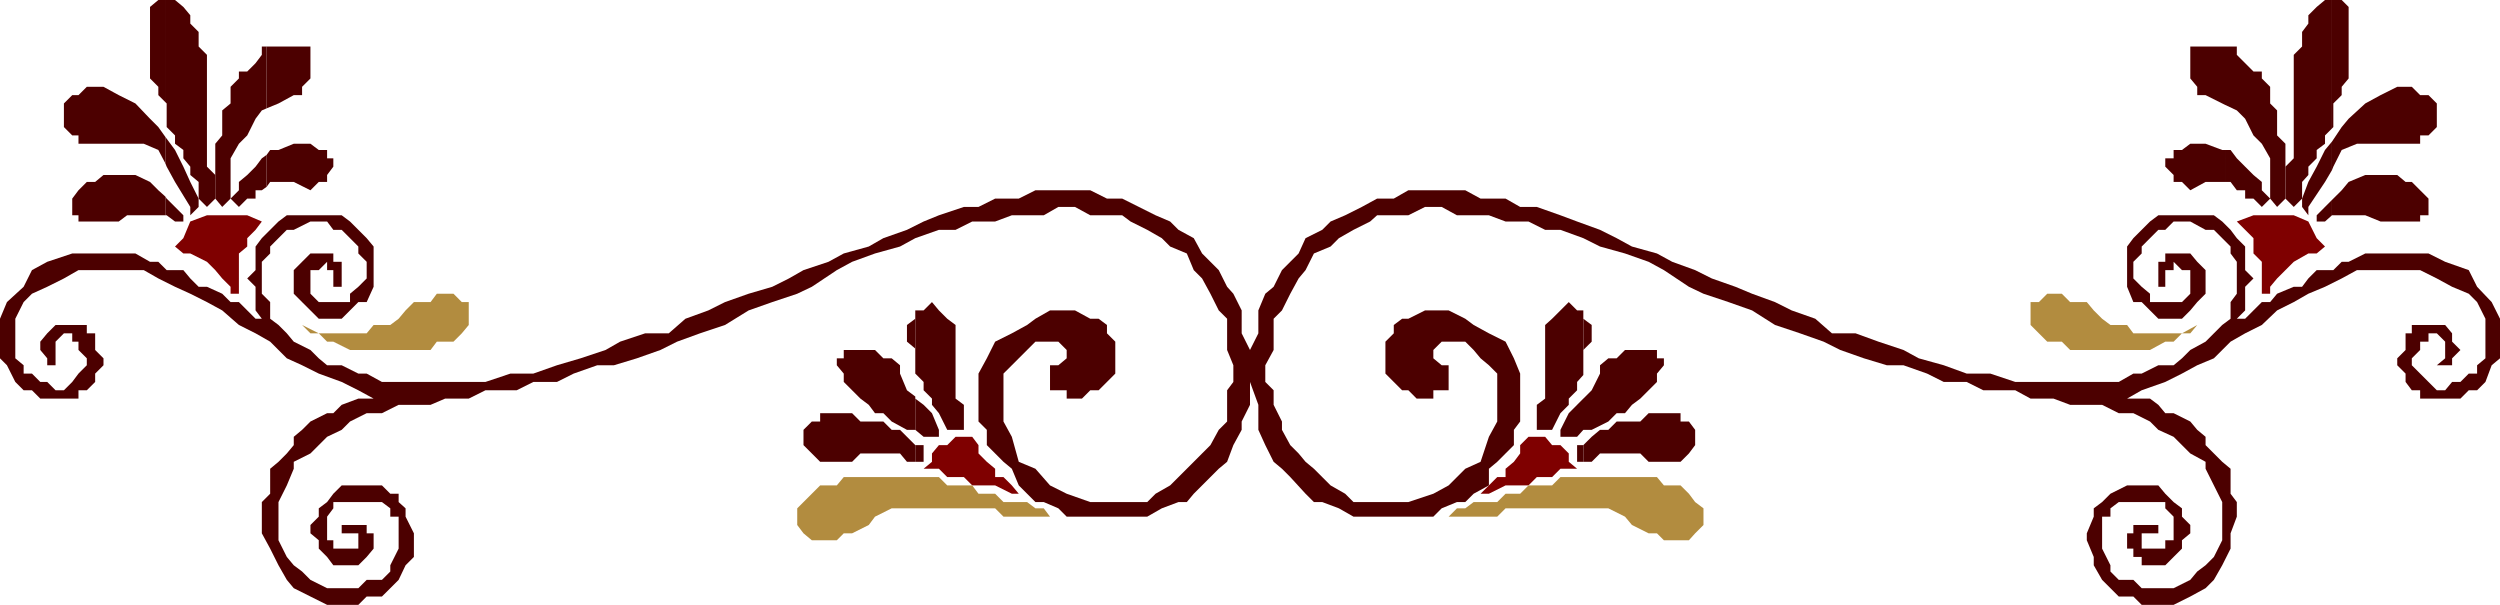 <svg xmlns="http://www.w3.org/2000/svg" width="360" height="87.098"><path fill="#4c0000" d="M131.8 66.5h1.2v-2.402h-1.2V66.5"/><path fill="#4c0000" d="m131.8 64.098-2.198-2.2h-1.2l-1.199-1.199h-3.3l-1.2-1.199h-4.601v1.2h-1.2l-1.199 1.198v2.2l1.2 1.199 1.199 1.203h4.601l1.2-1.203h5.699l1 1.203h1.199v-2.402m-.001-2.2 1.2 1h2.203v-1l-1-2.398L133 58.297l-1.2-.899v-.3 4.8"/><path fill="#4c0000" d="m131.8 57.098-1.198-.899-1-2.402v-1.2l-1.2-1h-1.199L126 50.399h-4.5v1.2h-1v1l1 1.199V55l1.203 1.2 1.2 1.198 1.199.899L126 59.5h1.203l1.2 1.2 2.199 1.198h1.199v-4.8M131.8 50.2v3.597L133 55v1.2l1.203 1.198v.899l1 1.203 1.2 2.398h2.398v-3.601l-1.2-.899V46.797l-1.199-.899-1.199-1.199-1-1.199L133 44.7h-1.2v5.5"/><path fill="#4c0000" d="m131.8 45.898-1.198.899v2.402l1.199 1v-4.3M23.8 31h.2l1.203.898h1.2V31l-1.2-1.203-1.203-1.2-.2-.3V31"/><path fill="#4c0000" d="m23.8 28.297-1-.899-1.198-1.199-2.102-1h-4.598l-1.199 1H12.5l-1.2 1.2-.898 1.199V31h.899v.898h5.8l1.2-.898h5.5v-2.703M23.8 23.5l.2.5 1.203 2.2 2.2 3.597V31l1.199-1.203v-1.2l-1.2-2.398-1-2.199-1.199-2.402-1.402-1.899V23.5"/><path fill="#4c0000" d="m23.8 19.7-1-1.403-1.198-1.2-2.102-2.199-2.398-1.199-2.2-1.199H12.5l-1.2 1.2h-.898l-1.199 1.198v3.399l1.2 1.203h.898v1.2h9.402l2.098.898 1 1.902v-3.8m-.001-5 .2.198v3.399l1.203 1.203v1.2l1.2.898v1.199l1 1.203v1.2l1.199 1v2.398l1.199 1.199 1.199-1.2V25.2L29.8 24V7.898L28.603 6.7V4.598l-1.2-1.2V2.2l-1-1.199-1.199-1h-1.402v14.7M23.8 0h-1l-1.198 1v10.297L22.8 12.5v1.2l1 1V0m14.602 26.898.5-.699h3.399l2.402 1.2 1.2-1.2h1.199v-1L48 24v-1.203h-.898v-1.2h-1.2l-1.199-.898h-2.402l-2.2.899h-1.199l-.5.699v4.601"/><path fill="#4c0000" d="m38.402 22.297-.699.5L36.801 24l-1.2 1.2-1.199 1v1.198l-1.199 1.2 1.2 1.199 1.199-1.2H36.8v-1.199h.902l.7-.5v-4.601m0-6.699 1.7-.7L42.3 13.7h1.2v-1.2l1.203-1.203V6.699h-6.3v8.899"/><path fill="#4c0000" d="M38.402 6.7h-.699v1.198l-.902 1.2-1.2 1.199h-1.199v1L33.203 12.5v2.398l-1.203 1V19.5l-1 1.2v7.898l1 1.199 1.203-1.2v-5.8l1.2-2.098 1.199-1.199 1.199-2.402.902-1.2.7-.3V6.699m112.8 45.899h1.2l1.199-1v-1.2l-1.2-1.199h-3.3l-3.399 3.399-1.203 1.199v6.902l1.203 2.2 1 3.601 2.399 1 2.101 2.398 2.399 1.2L157 72.297h8.203l1.2-1.2 2.097-1.199 1.203-1.199 2.2-2.199 1.199-1.203 1.199-1.2 1.199-2.199 1.203-1.199v-4.5l.899-1.199v-2.402l-.899-2.2v-4.5L175.5 44.7l-1.2-2.402-1.198-2.2-1.2-1.199-1-2.398-2.402-1-1.2-1.203-2.097-1.2-2.402-1.199-1.2-.898H157l-2.2-1.203h-2.398L150.301 31h-4.598l-2.402.898H140l-2.398 1.2h-2.399l-3.402 1.199-2.2 1.203-3.601 1-3.297 1.2-2.203 1.198-3.598 2.399-2.101 1-3.598 1.203-3.402 1.2-3.399 2.097L100.801 48 97.5 49.2l-2.398 1.198-3.399 1.2-3.3 1H86l-3.398 1.199L80.203 55h-3.402l-2.399 1.2h-4.5L67.5 57.397h-3.398l-2.102.9h-4.598L55 59.5h-2.2l-2.398 1.2-1.199 1.198-2.101 1-2.399 2.399-2.402 1.203v1l-1 2.398-1.2 2.399v5.5l1.2 2.402 1 1.2 1.199.898 1.203 1.203 2.399 1.2h4.5l1.199-1.2H55l1.203-1.203v-.899l1.2-2.398v-4.602h-1.2V73.2L55 72.297h-7v.902l-.898 1.2v3.398H48V79h3.602v-2.203h-2.399v-1.2h3.598v1.2h1V79l-1 1.2-1.2 1.198H48l-.898-1.199-1.2-1.199v-1.203l-1.199-1v-1.2l1.2-1.199V73.2l1.199-.902.898-1.2 1.203-1.199H55l1.203 1.2h1.2v1.199l1 .902v1.2l1.199 2.398V80.2l-1.2 1.2-1 2.101-1.199 1.2L55 85.897h-2.2l-1.198 1.2h-4.5l-2.399-1.2-2.402-1.199-1-1.199-1.2-2.102L38.903 79l-1.199-2.203v-4.5l1.2-1.2V67.5l1.199-1 1.199-1.203 1-1.2v-1.199l1.199-1 1.203-1.199 2.399-1.199H48l1.203-1.203 2.399-.899H53.8L51.6 56.2 49.204 55l-3.3-1.203-2.403-1.2-2.2-1-2.398-2.398L36.801 48l-2.399-1.203L32 44.699 29.8 43.5l-2.398-1.203-2.199-1-2.402-1.2-2.098-1.199h-9.402l-2.098 1.2-2.402 1.199-2.2 1L3.403 43.5l-1.199 2.398v5.7l1.2 1v1.199h1.199L5.8 55h1L8 56.2h1.203l1.2-1.2.898-1.203 1.199-1.2v-1l-1.2-1.199V49.2h-.898V48H9.203L8 49.2v3.398h1.203-2.402v-1l-1-1.2V49.2L6.8 48 8 46.797h4.5V48h1.203v2.398l1.2 1.2v1l-1.2 1.199V55L12.5 56.2h-1.2v1.198H5.8L4.603 56.2h-1.2l-1.2-1.2L1 52.598l-1-1v-5.7L1 43.5l2.402-2.203 1.2-2.399L6.8 37.7l3.601-1.199H19.5l2.102 1.2H22.8l1.2 1.196h2.402l1 1.2 1.2 1.199H29.8l2.199 1 1.203 1.203h1.2l2.398 2.398h.902l-.902-1.199v-3.402l-1.2-1.2 1.2-1.199V35.5l.902-1.203 2.399-2.399L41.3 31h7.902l1.2.898 2.398 2.399 1 1.203v5.797l-1 2.203h-1.2l-2.398 2.398h-3.3l-1.2-1.199L43.5 43.5l-1.2-1.203v-3.399l1.2-1.199 1.203-1.199H48v1.2h1.203v3.597H48v-2.399h-.898V37.7l-1.2 1.2h-1.199v3.398l1.2 1.203h4.5v-1.203l1.199-1 1.199-1.2V37.7L51.6 36.5v-1l-1.199-1.203-1.199-1.2H48l-.898-1.199h-2.399l-2.402 1.2h-1l-1.2 1.199-1.199 1.203v1l-1.199 1.2v4.597l1.2 1.203v2.398l1.199.899L41.3 48l1 1.2 2.402 1.198 1.2 1.2 1.199 1h2.101l2.399 1.199H52.8L55 55h14.902l3.598-1.203h3.3l3.403-1.2 3.399-1 3.601-1.199 2.098-1.199L92.902 48h3.399l2.402-2.102L102 44.7l2.402-1.199 3.399-1.203 3.402-1 2.399-1.2 2.101-1.199 3.598-1.199 2.199-1.2 3.602-1 2.101-1.203 3.399-1.2L133 31.899l2.203-.898 3.598-1.203h2.101l2.399-1.2h3.402l2.399-1.199H157l2.402 1.2h2.2L164 29.797 166.402 31l2.098.898 1.203 1.2 2.2 1.199 1.199 2.203 2.398 2.398 1.203 2.399.899 1 1.199 2.402V48L180 50.398v7.899l-1.2 2.402v1.2l-1.198 2.199-.899 2.402-1.203 1-3.598 3.598-1 1.199h-1.199l-2.402.902-2.098 1.2h-11.601l-1.2-1.2-2.101-.902h-1.2l-2.398-2.399-1-2.398-1.203-1-1.2-1.203-1.198-1.2v-2.199l-1.2-1.199v-6.902l1.2-2.2L143.3 49.2l2.403-1.2 2.2-1.203 1.199-.899 2.101-1.199h3.598L157 45.9h1.203l1.2.898V48l1.199 1.2v4.597l-1.2 1.203-1.199 1.2H157l-1.2 1.198h-2.198V56.2h-2.399v-3.601m57.399-.001h-1l-1.2-1v-1.2l1.2-1.199H211l1.203 1.2 1 1.199 1.2 1 1.199 1.199v6.902l-1.2 2.2-1.199 3.601-2.203 1-2.398 2.398-2.2 1.2-3.601 1.199h-7.899l-1.199-1.2-2.101-1.199-2.399-2.398-1.203-1-1-1.203-1.2-1.2-1.198-2.199V60.7l-1.2-2.402V56.2l-1.199-1.2v-2.402l1.2-2.2v-4.5l1.199-1.199 1.199-2.402 1.199-2.2 1-1.199 1.203-2.398 2.399-1 1.199-1.203 2.101-1.2 2.399-1.199 1-.898h4.5l2.402-1.203h2.399L209.8 31h4.601l2.399.898h3.3l2.399 1.2h2.203L228 34.297l2.402 1.203 3.598 1 3.402 1.2 2.2 1.198 3.601 2.399 2.098 1 3.601 1.203 3.399 1.2 3.3 2.097L259.204 48l3.399 1.2L265 50.397l3.402 1.2 3.301 1h2.399l3.398 1.199L279.902 55h3.301l2.399 1.2h4.601l2.2 1.198h3.3l2.399.899h4.601l2.399 1.203h2.101l2.399 1.2 1.199 1.198 2.199 1 1.203 1.2 1.2 1.199 2.199 1.203v1L320 72.297v5.5l-1.2 2.402-1.198 1.2-1.2.898-1 1.203L313 84.7h-4.598l-1.199-1.2h-2.101l-1.2-1.203v-.899L302.703 79v-4.602h1.2V73.2l1.199-.902h6.699v.902L313 74.4v3.398h-1.2V79h-3.398v-2.203h2.399v-1.2h-3.598v1.2h-.902V79h.902v1.2h1.2v1.198h3.398L313 80.2l1.203-1.2v-1.203l1.2-1v-1.2l-1.2-1.199V73.2L313 72.297l-1.2-1.2-1-1.199h-4.5l-2.398 1.2-1.199 1.199-1.203.902v1.2l-1 2.398v1l1 2.402v1.2l1.203 2.101 2.399 2.398h2.101l1.2 1.2H313l2.402-1.2 2.2-1.199L318.8 83.5l1.2-2.102L321.203 79v-2.203l.899-2.399v-2.101l-.899-1.2V67.5l-1.203-1-1.2-1.203-1.198-1.2v-1.199l-1.2-1-1-1.199L313 59.5h-1.2l-1-1.203-1.198-.899H306.3l2.101-1.199 3.4-1.199 2.402-1.203 2.2-1.2 2.398-1 2.402-2.398L323.301 48l2.402-1.203 2.2-2.098L330.3 43.5l2.101-1.203 2.399-1 2.402-1.2 2.2-1.199h9.097l2.402 1.2 2.2 1.199 2.398 1 1.203 1.203 1.2 2.398v5.7l-1.2 1v1.199H355.5L354.3 55h-1.198l-1 1.2h-1.2l-3.601-3.602v-1l1.199-1.2V49.2h1.203V48h1.2l1.199 1.2v2.398l-1.2 1h2.2v-1l1.199-1.2-1.2-1.199V48l-1-1.203h-4.8V48h-.899v2.398l-1.199 1.2v1l1.2 1.199V55l.898 1.2h1.199v1.198h5.8l1.2-1.199h1.203l1.2-1.199.898-2.402 1.199-1v-5.7l-1.2-2.398-2.097-2.203-1.203-2.399-3.398-1.199-2.399-1.199h-9.101l-2.399 1.2h-1L336 38.897h-2.398l-1.2 1.2-.902 1.199h-1.2l-2.398 1-1 1.203h-1.199l-1.203 1.2-1.2 1.198h-1.198L323.3 44.7v-3.402l1.199-1.2-1.2-1.199V35.5l-1.198-1.203-.899-1.2L320 31.899 318.8 31h-8l-1.198.898-2.399 2.399-.902 1.203v5.797l.902 2.203h1.2l2.398 2.398h3.402l1.2-1.199 1-1.199 1.199-1.203v-3.399l-1.2-1.199-1-1.199h-3.601v1.2h-1v3.597h1v-2.399H313V37.7l1.203 1.2h1.2v3.398l-1.2 1.203h-4.601v-1.203l-1.2-1-1.199-1.2V37.7l1.2-1.199v-1l1.199-1.203 1.199-1.2h1L313 31.899h2.402l2.2 1.2h1.199l2.402 2.402v1l.899 1.2v4.597l-.899 1.203v2.398l-1.203.899L318.8 48l-1.198 1.2-2.2 1.198-1.199 1.2-1.203 1h-2.2l-2.398 1.199h-1.199L305.102 55h-14.899l-3.601-1.203h-3.399l-3.3-1.2-3.602-1-2.2-1.199L270.5 49.2l-3.297-1.2h-3.402l-2.399-2.102L258 44.7l-2.398-1.199-3.301-1.203-2.399-1-3.402-1.2-2.398-1.199L240.8 37.7l-2.2-1.199-3.601-1-2.2-1.203-2.398-1.2-3.3-1.199-2.399-.898-3.402-1.203h-2.399l-2.101-1.2h-3.598L211 27.399h-8.2l-2.097 1.2h-2.402l-2.2 1.199L193.704 31l-2.101.898-1.2 1.2L188 34.297l-1 2.203-2.398 2.398-1.2 2.399-1.199 1-1 2.402V48L180 50.398V55l1.203 3.297v3.601l1 2.2 1.2 2.402 1.199 1 1.199 1.2L188 71.097l1.203 1.199h1.2l2.398.902 2.101 1.2h11.5l1.2-1.2 2.199-.902H211l1.203-1.2 2.2-1.199V67.5l1.199-1 1.199-1.203 1.199-1.2v-2.199l.902-1.199v-6.902l-.902-2.2-1.2-2.398L214.403 48l-2.199-1.203-1.203-.899-2.398-1.199h-3.399l-2.402 1.2h-.899l-1.199.898V48l-1.203 1.2v4.597l2.402 2.402h.899L204 57.4h2.402v-1.2h2.2v-3.601"/><path fill="#4c0000" d="M228 66.5h1.203l1.2-1.203h5.8l1.2 1.203H242l1.203-1.203.899-1.2v-2.199l-.899-1.199H242V59.5h-4.598l-1.199 1.2h-3.402l-1.2 1.198h-1.199l-1.199 1-1.203 1.2V66.5"/><path fill="#4c0000" d="M228 64.098h-.898V66.5H228v-2.402m0-2.2h1.203l2.399-1.199L232.8 59.5h1.2l1-1.203 1.203-.899L238.602 55v-1.203l1-1.2v-1h-1v-1.199H234l-1.2 1.2h-1.198l-1.2 1v1.199l-1.199 2.402L228 57.4v4.5m0-4.502-.898.899-1.2 1.203-1.199 2.398v1h2.399l.898-1v-4.5M228 54v-3.602l1.203-1.199v-2.402L228 45.898V44.7 54"/><path fill="#4c0000" d="M228 44.7h-.898l-1.2-1.2-1.199 1.2-1.203 1.198-1 .899v10.601l-1.2.899v3.601h2.2l1.203-2.398 1.2-1.203v-.899l1.199-1.199V55l.898-1v-9.3m92.402-18.5h.801l.899 1.198h1.199v1.2h1.199l1.203 1.199 1.2-1.2-1.2-1.199V26.2l-1.203-1-1.2-1.2-1.198-1.203-.899-1.2h-.8V26.2m-.001-4.602H320l-2.398-.899h-2.2l-1.199.899H313v1.199h-1.2V24l1.2 1.2v1h1.203l1.2 1.198 2.199-1.199h2.8v-4.601m0-6.5 1.7.8 1.199 1.2L324.5 19.5l1.203 1.2 1.2 2.097v5.8l1 1.2 1.199-1.2V20.7l-1.2-1.199v-3.602l-1-1V12.5l-1.199-1.203v-1H324.5l-2.398-2.399V6.7h-1.7v8.399m0-8.399h-5v4.597l1 1.203v1.2h1.2L320 14.897l.402.2V6.699M335.8 31h4.802l2.199.898h5.699V31h1.203v-2.402l-1.203-1.2-1.2-1.199h-.898l-1.199-1h-4.601l-2.399 1-1 1.2L336 28.597l-.2.199V31"/><path fill="#4c0000" d="m335.8 28.797-1 1L333.603 31v.898h1.199l1-.898v-2.203M335.8 24.5l.2-.5 1.203-2.402 2.2-.899h9.097V19.5h1.203l1.2-1.203v-3.399l-1.2-1.199H348.5l-1.2-1.199h-2.097l-2.402 1.2-2.2 1.198-2.398 2.2-1 1.199-1.402 2.101V24.5"/><path fill="#4c0000" d="m335.8 20.398-1 1.2L333.603 24l-1.2 2.2-.902 2.398v1.199l.902 1.203v-1.203l2.399-3.598 1-1.699v-4.102M335.8 18.5l.2-.203v-3.399l1.203-1.199V12.5l1-1.203V1l-1-1h-1.402v18.5"/><path fill="#4c0000" d="M335.8 0h-1l-1.198 1-1.2 1.2v1.198l-.902 1.2v2.101l-1.2 1.2v14.898L329.103 24v4.598l1.199 1.199 1.199-1.2V26.2l.902-1V24l1.2-1.203v-1.2l1.199-.898V19.5l1-1V0"/><path fill="#7f0000" d="M325.703 42.297v-4.598L324.5 36.5v-2.203l-2.398-2.399L324.5 31h5.8l2.102.898 1.2 2.399L334.8 35.5l-1.2 1h-1.199l-2.101 1.2-2.399 2.398-1 1.199v1h-1.199M213.203 71.098l2.399-2.399h1.199V67.5l1.199-1 .902-1.203v-1.2l1.2-1.199h2.398l1 1.2h1.203l1.2 1.199V66.5l1.199 1h-2.399l-1.203 1.2h-2.2l-1.198 1.198H216.8l-2.399 1.2h-1.199m-66.499 0-1-1.2L144.5 68.7h-1.2v-1.2l-1.198-1-1.2-1.203v-1.2L140 62.899h-2.398l-1.2 1.2h-1.199l-1 1.199V66.5l-1.203 1h2.203l1.2 1.2h2.398L140 69.897h3.3l2.403 1.2h1m-112.301-28.8V36.5l1.2-1v-1.203l1.199-1.2.902-1.199L35.602 31H29.8l-2.399.898-1 2.399-1.199 1.203 1.2 1h1l2.398 1.2 1.2 1.197 1 1.2 1.203 1.199v1h1.2"/><path fill="#b28c3f" d="m316.402 46.797-1 1.203h-1.199L313 49.2h-1.2l-2.198 1.198h-11.5l-1.2-1.199h-2.101L293.6 48l-1.199-1.203V43.5h1.2l1.199-1.203h2.101l1.2 1.203h2.398l1 1.2 1.203 1.198 1.2.899h2.398l.902 1.203h7l2.2-1.203M211 73.2h-1.2l-1.198 1.198h7L216.8 73.2h14.8l2.4 1.2 1 1.199 2.402 1.199h1.2l1 1h3.601l.899-1 1.199-1.2V73.2l-1.2-.902-.898-1.2L242 69.899h-2.398l-1-1.199h-13.899l-1.203 1.2h-3.398l-1.2 1.199h-2.101l-1.2 1.199h-3.398L211 73.2M43.5 46.797 44.703 48h1.2l1.199 1.2H48l2.402 1.198H62l.902-1.199h2.399L66.5 48l1-1.203V43.5h-1l-1.2-1.203h-2.398L62 43.5h-2.398l-1.2 1.2-1 1.198-1.199.899h-2.402L52.8 48h-6.899L43.5 46.797M149.102 73.2h1.199l.902 1.198H144.5l-1.2-1.199h-14.898L126 74.4l-.898 1.199-2.399 1.199H121.5l-1 1h-3.598l-1.199-1-.902-1.2V73.2l3.3-3.3h2.399l1-1.2h13.703l1.2 1.2H140l.902 1.199h2.399l1.199 1.199h3.402l1.2.902"/></svg>
